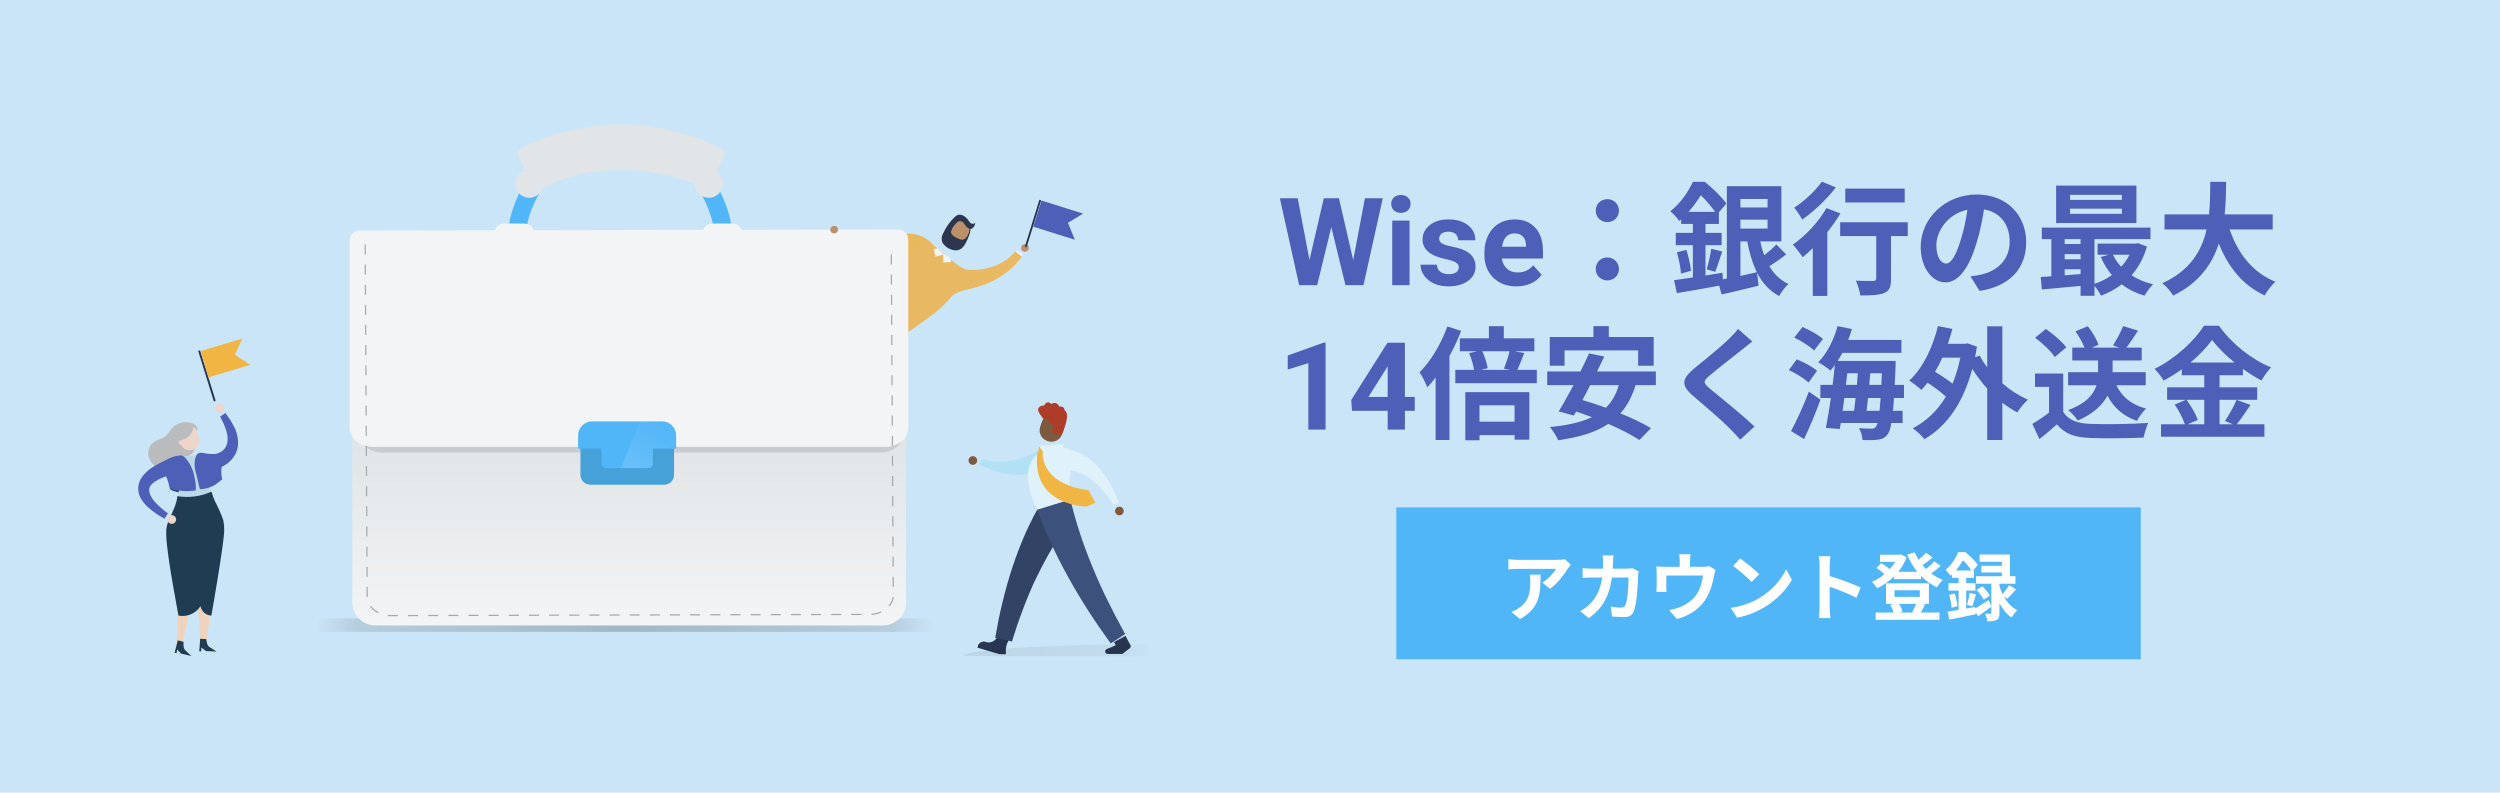 <svg width="675" height="214" viewBox="0 0 675 214" fill="none" xmlns="http://www.w3.org/2000/svg">
<rect width="675" height="214" fill="#CAE5F7"/>
<g clip-path="url(#clip0)">
<path d="M142.12 62.61H137.31C137.31 56.73 141.43 49.79 141.61 49.5L145.73 52C144.73 53.65 142.12 58.84 142.12 62.61Z" fill="#51B6F8"/>
<path d="M197.53 62.61H192.71C192.71 58.84 190.1 53.61 189.1 51.97L193.23 49.5C193.4 49.79 197.53 56.73 197.53 62.61Z" fill="#51B6F8"/>
<path d="M245.81 69.73L245.91 69.87C245.91 69.87 245.91 69.87 245.91 69.81C245.884 69.734 245.839 69.665 245.78 69.61C245.61 69.427 245.402 69.284 245.17 69.19C244.474 68.947 243.735 68.849 243 68.9C242.042 68.931 241.09 69.065 240.16 69.3C238.933 69.662 237.674 69.906 236.4 70.03C235.006 70.172 233.597 70.012 232.27 69.56C230.993 69.102 229.835 68.364 228.88 67.4C227.228 65.662 225.922 63.626 225.03 61.4L227.38 62.61C228.67 64.41 228.86 64.31 230.55 65.38C231.296 65.892 232.152 66.22 233.048 66.338C233.945 66.457 234.857 66.361 235.71 66.06C236.656 65.744 237.573 65.346 238.45 64.87C239.626 64.281 240.859 63.815 242.13 63.48C243.592 63.083 245.117 62.977 246.62 63.17C247.504 63.296 248.364 63.556 249.17 63.94C249.614 64.156 250.035 64.414 250.43 64.71C250.63 64.86 250.84 65.04 251.05 65.23L251.36 65.55L251.54 65.76L251.63 65.87L251.78 66.09L245.81 69.73Z" fill="#E9B85B"/>
<path d="M277.089 67.904C277.639 67.703 277.928 67.112 277.735 66.582C277.542 66.053 276.94 65.787 276.39 65.987C275.84 66.188 275.551 66.78 275.744 67.309C275.937 67.838 276.539 68.105 277.089 67.904Z" fill="#BC9069"/>
<path d="M274.12 68.26L275.62 69.37L276.22 68.61L274.72 67.51L274.12 68.26Z" fill="#E2F1FA"/>
<path d="M256.08 80.8C257.25 79.51 258.32 78.8 261.69 78.05C267.61 76.68 272.3 74.12 275.91 69.32L274.07 67.9C271.34 71.53 265.72 73.26 261.17 72.83C259.93 72.71 257.27 70.66 256.65 70.2L256.08 80.8Z" fill="#E8B862"/>
<path d="M244.53 90.12C244.53 90.12 251.88 85.12 254.11 83.05C256.34 80.98 261.73 74.38 261.73 74.38L249.88 64.38C249.88 64.38 242.72 70.33 241.26 73.26C240.302 75.273 239.581 77.391 239.11 79.57L244.53 90.12Z" fill="#E8B862"/>
<path d="M254.66 68.54L254.68 70.87L256.83 70.73L256.64 69.63L254.66 68.54Z" fill="#F1F3F5"/>
<path d="M254.84 68.66L252.6 69.33L252.11 67.24L253.21 67.09L254.84 68.66Z" fill="#F1F3F5"/>
<path d="M257.56 65.3C258.333 65.573 259.183 65.528 259.923 65.176C260.663 64.823 261.234 64.192 261.51 63.42C261.739 63.071 261.89 62.677 261.952 62.264C262.014 61.851 261.986 61.43 261.869 61.029C261.752 60.629 261.549 60.258 261.274 59.944C261 59.629 260.661 59.378 260.279 59.208C259.898 59.037 259.485 58.952 259.067 58.957C258.65 58.962 258.239 59.058 257.862 59.238C257.486 59.418 257.153 59.678 256.886 60C256.62 60.321 256.427 60.697 256.32 61.1C255.928 61.822 255.839 62.669 256.071 63.456C256.304 64.244 256.839 64.907 257.56 65.3" fill="#BC9069"/>
<path d="M254.44 65.49C254.976 66.371 255.809 67.031 256.79 67.35C257.337 67.562 257.927 67.638 258.51 67.57C260 67.35 260.79 65.65 261.31 64.42L261.6 63.69C261.893 63.105 262.031 62.454 262 61.8V61.8C262.159 61.811 262.317 61.78 262.46 61.71C262.671 61.566 262.851 61.381 262.99 61.166C263.129 60.952 263.224 60.712 263.27 60.46C263.304 60.359 263.327 60.255 263.34 60.15C263.181 60.299 262.978 60.393 262.762 60.416C262.545 60.44 262.327 60.392 262.14 60.28C261.965 60.149 261.813 59.99 261.69 59.81C261.287 59.119 260.703 58.552 260 58.17C259.624 58.001 259.209 57.939 258.8 57.99C258.395 58.102 258.03 58.327 257.75 58.64C256.48 59.822 255.46 61.247 254.75 62.83C254.496 63.219 254.336 63.662 254.282 64.124C254.228 64.585 254.282 65.053 254.44 65.49V65.49ZM257 61.82C257.171 61.528 257.362 61.247 257.57 60.98C258 60.44 258.5 59.66 259.29 59.7C260.08 59.74 260.4 60.56 260.87 61.15C261.052 61.386 261.294 61.569 261.57 61.68C261.63 61.711 261.694 61.731 261.76 61.74C261.75 61.779 261.75 61.821 261.76 61.86C261.731 62.669 261.436 63.446 260.92 64.07C260.788 64.253 260.619 64.406 260.425 64.519C260.23 64.633 260.014 64.705 259.79 64.73C259.523 64.723 259.26 64.658 259.02 64.54C258.372 64.322 257.771 63.983 257.25 63.54C257.1 63.42 256.979 63.268 256.896 63.095C256.813 62.922 256.77 62.732 256.77 62.54C256.821 62.32 256.909 62.111 257.03 61.92L257 61.82Z" fill="#2C374F"/>
<path d="M276.928 66.749C276.862 66.729 276.807 66.683 276.775 66.622C276.743 66.561 276.736 66.49 276.756 66.424L280.631 53.931L281.118 54.082L277.244 66.575C277.224 66.639 277.18 66.693 277.121 66.726C277.062 66.758 276.993 66.767 276.928 66.749V66.749Z" fill="#2B3651"/>
<path d="M278.99 61.21L290.21 64.73L288.35 60.16L292.43 57.67L281.21 54.15L278.99 61.21Z" fill="#4E5FB8"/>
<path d="M145.56 51.41C150.07 48.67 165.96 41 190.18 50.46C190.498 50.588 190.853 50.589 191.172 50.465C191.492 50.34 191.752 50.099 191.9 49.79L195.53 42C195.677 41.681 195.694 41.317 195.578 40.985C195.463 40.653 195.223 40.379 194.91 40.22C168.12 26.88 145.58 37.48 140.57 40.22C140.277 40.376 140.053 40.636 139.942 40.949C139.831 41.261 139.841 41.604 139.97 41.91L143.62 50.75C143.691 50.932 143.801 51.096 143.942 51.231C144.083 51.366 144.252 51.468 144.437 51.531C144.621 51.594 144.818 51.616 145.012 51.595C145.206 51.574 145.393 51.511 145.56 51.41V51.41Z" fill="#E2E5E7"/>
<path d="M141.55 60.36H136.16C134.674 60.36 133.47 61.564 133.47 63.05V63.06C133.47 64.546 134.674 65.75 136.16 65.75H141.55C143.036 65.75 144.24 64.546 144.24 63.06V63.05C144.24 61.564 143.036 60.36 141.55 60.36Z" fill="#F2F4F6"/>
<path d="M197.75 60.36H192.36C190.874 60.36 189.67 61.564 189.67 63.05V63.06C189.67 64.546 190.874 65.75 192.36 65.75H197.75C199.236 65.75 200.44 64.546 200.44 63.06V63.05C200.44 61.564 199.236 60.36 197.75 60.36Z" fill="#F2F4F6"/>
<path d="M142.89 53.4C144.994 53.4 146.7 51.694 146.7 49.59C146.7 47.486 144.994 45.78 142.89 45.78C140.786 45.78 139.08 47.486 139.08 49.59C139.08 51.694 140.786 53.4 142.89 53.4Z" fill="#E2E5E7"/>
<path d="M191.37 53.4C193.474 53.4 195.18 51.694 195.18 49.59C195.18 47.486 193.474 45.78 191.37 45.78C189.266 45.78 187.56 47.486 187.56 49.59C187.56 51.694 189.266 53.4 191.37 53.4Z" fill="#E2E5E7"/>
<path opacity="0.5" d="M85.24 167V170.6H252V167H85.24Z" fill="url(#paint0_linear)"/>
<path d="M244.63 68.96V162.62C244.63 164.278 243.972 165.867 242.799 167.039C241.627 168.212 240.038 168.87 238.38 168.87H101.38C99.722 168.87 98.133 168.212 96.961 167.039C95.788 165.867 95.13 164.278 95.13 162.62V69.69C95.13 68.032 95.788 66.443 96.961 65.271C98.133 64.099 99.722 63.44 101.38 63.44L239.11 63.44C240.574 63.44 241.978 64.022 243.013 65.057C244.048 66.092 244.63 67.496 244.63 68.96V68.96Z" fill="url(#paint1_linear)"/>
<g style="mix-blend-mode:multiply" opacity="0.41">
<path d="M243.88 62.43V117.19C243.88 119.93 241.14 122.19 237.75 122.19H103.24C99.85 122.19 97.11 119.97 97.11 117.19V62.43" fill="#A7A9AB"/>
</g>
<path d="M154.81 120.65H238.93C242.41 120.65 245.23 118.42 245.23 115.65V64.65C245.23 63.934 244.946 63.247 244.439 62.741C243.933 62.234 243.246 61.95 242.53 61.95L97.1 62.23C96.387 62.235 95.706 62.522 95.204 63.028C94.702 63.534 94.42 64.217 94.42 64.93V115.66C94.42 118.42 97.24 120.66 100.72 120.66H154.81" fill="#F2F4F6"/>
<path d="M182 117.92V128.23C181.997 128.929 181.718 129.599 181.224 130.094C180.729 130.588 180.059 130.867 179.36 130.87H159.36C158.661 130.867 157.991 130.588 157.496 130.094C157.002 129.599 156.723 128.929 156.72 128.23V117.47" fill="#47A1D9"/>
<path d="M182.55 117.55C182.547 116.548 182.148 115.588 181.44 114.88C180.732 114.172 179.772 113.773 178.77 113.77H159.87C158.868 113.773 157.908 114.172 157.2 114.88C156.492 115.588 156.093 116.548 156.09 117.55V121.13H162.39V125.13C162.393 125.463 162.526 125.782 162.762 126.018C162.998 126.254 163.317 126.387 163.65 126.39H175C175.333 126.387 175.652 126.254 175.888 126.018C176.124 125.782 176.257 125.463 176.26 125.13V121.13H182.56L182.55 117.55Z" fill="#51B6F8"/>
<path d="M240.65 68.68L241.19 160.68C241.174 161.393 240.998 162.093 240.674 162.729C240.351 163.364 239.888 163.918 239.32 164.35C238.035 165.361 236.445 165.904 234.81 165.89L105.56 166.21C104.728 166.221 103.9 166.092 103.11 165.83C102.353 165.583 101.645 165.203 101.02 164.71C100.441 164.244 99.968 163.662 99.63 163C99.306 162.383 99.138 161.697 99.14 161L98.6 65.58" stroke="#A7A9AB" stroke-width="0.34" stroke-miterlimit="10" stroke-dasharray="2.72 2.72 2.72 2.72 2.72 2.72 2.72 2.72"/>
<path d="M266 173.28C266.317 173.403 266.655 173.462 266.995 173.453C267.335 173.444 267.67 173.368 267.98 173.228C268.29 173.089 268.569 172.889 268.8 172.64C269.032 172.391 269.212 172.099 269.33 171.78C269.33 171.78 271.62 172.55 272.39 172.78C271.751 173.818 271.467 175.036 271.58 176.25L270.93 176.54C270.93 176.67 269.93 176.2 269.78 176.15L264.11 174.26C264.244 173.889 264.513 173.582 264.864 173.401C265.214 173.219 265.619 173.176 266 173.28V173.28Z" fill="#283653"/>
<path d="M271.5 176.67L269.79 176.61L263.92 174.89L264.19 173.99L271.64 176.18L271.5 176.67Z" fill="#283653"/>
<path d="M289.37 140.54C289.26 140.64 288.99 140.96 288.78 141.21C288.57 141.46 288.34 141.76 288.12 142.04C287.68 142.62 287.23 143.2 286.81 143.81C285.95 145.02 285.13 146.3 284.33 147.6C282.75 150.19 281.33 152.92 279.95 155.71C278.57 158.5 277.4 161.37 276.28 164.29C275.7 165.75 275.22 167.29 274.68 168.71L273.23 173.2L268.71 172.2L269.6 167.39C269.96 165.8 270.26 164.19 270.67 162.61C271.44 159.42 272.33 156.26 273.37 153.11C274.41 149.96 275.59 146.86 276.96 143.79C277.65 142.26 278.37 140.73 279.18 139.22C279.57 138.46 280 137.71 280.44 136.95C280.67 136.57 280.88 136.19 281.14 135.81C281.4 135.43 281.59 135.08 281.97 134.55L289.37 140.54Z" fill="#324366"/>
<path d="M288.79 133.78C288.79 134.05 288.93 134.48 289.01 134.86L289.28 136.04C289.48 136.83 289.68 137.64 289.91 138.44C290.34 140.04 290.83 141.65 291.35 143.24C292.35 146.45 293.57 149.62 294.84 152.77C296.11 155.92 297.52 159.04 299.03 162.1C300.54 165.16 302.13 168.2 303.79 171.2L299.89 173.72C297.83 170.86 295.81 167.97 293.89 164.98C291.97 161.99 290.17 158.98 288.43 155.85C286.69 152.72 285.09 149.55 283.59 146.29C282.83 144.65 282.11 143.01 281.43 141.29C281.08 140.45 280.76 139.6 280.43 138.73L279.95 137.42C279.79 136.96 279.66 136.56 279.49 135.99L288.79 133.78Z" fill="#3C517B"/>
<path d="M282.749 119.056L282.9 119.109C284.491 119.662 286.23 118.821 286.783 117.231L287.286 115.786C287.84 114.195 286.999 112.456 285.408 111.903L285.257 111.85C283.666 111.296 281.928 112.137 281.374 113.728L280.871 115.173C280.317 116.764 281.158 118.502 282.749 119.056Z" fill="#7D593E"/>
<path d="M281.45 120.85C281.407 120.894 281.36 120.934 281.31 120.97L281.12 121.1C280.98 121.2 280.85 121.29 280.7 121.38C280.55 121.47 280.11 121.75 279.81 121.92C279.19 122.27 278.55 122.58 277.9 122.92C276.582 123.507 275.209 123.959 273.8 124.27C272.376 124.584 270.918 124.718 269.46 124.67L268.35 124.61L267.25 124.44C267.06 124.44 266.87 124.39 266.69 124.35L266.15 124.21L265.05 123.91L264.4 125.28L265.49 125.89L266.04 126.2L266.61 126.45L267.79 126.95L269 127.34C270.658 127.829 272.372 128.104 274.1 128.16C275.844 128.221 277.589 128.107 279.31 127.82C280.17 127.67 281.03 127.49 281.89 127.26C282.32 127.14 282.75 127.02 283.18 126.87C283.39 126.81 283.61 126.72 283.83 126.65L284.17 126.52L284.56 126.36L281.45 120.85Z" fill="#B2E0F5"/>
<path d="M286.06 127.36C285.94 127.36 286.06 127.36 286.06 127.36C286.06 127.36 286.17 127.36 286.22 127.29C286.351 127.241 286.484 127.201 286.62 127.17C286.764 127.125 286.911 127.092 287.06 127.07C287.218 127.032 287.378 127.009 287.54 127C288.207 126.942 288.879 126.965 289.54 127.07C291.037 127.355 292.458 127.952 293.71 128.82C294.414 129.268 295.083 129.769 295.71 130.32C295.876 130.453 296.033 130.596 296.18 130.75L296.63 131.2C296.93 131.51 297.24 131.81 297.53 132.12C298.08 132.79 298.65 133.45 299.19 134.12L300.71 136.31L302.07 135.64L301 133.05C300.61 132.2 300.16 131.37 299.73 130.52C299.49 130.1 299.23 129.7 298.97 129.29L298.59 128.68C298.465 128.47 298.324 128.269 298.17 128.08C297.587 127.277 296.949 126.515 296.26 125.8C294.812 124.25 293.059 123.017 291.11 122.18C290.057 121.739 288.951 121.437 287.82 121.28C287.529 121.23 287.235 121.2 286.94 121.19C286.637 121.175 286.333 121.175 286.03 121.19C285.72 121.19 285.42 121.19 285.09 121.19C284.922 121.205 284.755 121.228 284.59 121.26C284.37 121.292 284.153 121.339 283.94 121.4L286.06 127.36Z" fill="#DFF2FC"/>
<path d="M281.94 109.46C281.94 109.46 281.94 109.46 281.99 109.4C282.067 109.144 282.237 108.926 282.466 108.789C282.696 108.652 282.968 108.606 283.23 108.66C283.384 108.709 283.523 108.799 283.63 108.92C283.669 108.979 283.729 109.021 283.799 109.036C283.868 109.051 283.94 109.038 284 109C284.305 108.833 284.657 108.773 285 108.83C285.24 108.893 285.46 109.019 285.636 109.194C285.811 109.37 285.937 109.59 286 109.83C286 109.78 286.06 109.76 286.11 109.76C286.388 109.726 286.671 109.763 286.93 109.87C287.075 109.958 287.194 110.081 287.278 110.228C287.362 110.375 287.408 110.541 287.41 110.71C287.4 110.736 287.4 110.764 287.41 110.79C287.41 110.79 287.47 110.79 287.5 110.79C288.97 111.92 287.35 115.53 286.97 116.66C286.59 117.79 284.07 117.66 283.22 114.66C283.15 114.4 282.73 114.66 283.52 113.66C283.42 113.21 282.47 113.05 281.71 113.09C281.71 113.09 280.07 111.15 280.29 110.44C280.398 110.124 280.616 109.858 280.904 109.691C281.193 109.523 281.533 109.466 281.86 109.53C281.86 109.53 281.86 109.53 281.92 109.53L281.94 109.46Z" fill="#AD3C28"/>
<path d="M283.55 116.22C284.069 116.22 284.49 115.799 284.49 115.28C284.49 114.761 284.069 114.34 283.55 114.34C283.031 114.34 282.61 114.761 282.61 115.28C282.61 115.799 283.031 116.22 283.55 116.22Z" fill="#7D593E"/>
<path d="M262.67 125.5C263.316 125.5 263.84 124.976 263.84 124.33C263.84 123.684 263.316 123.16 262.67 123.16C262.024 123.16 261.5 123.684 261.5 124.33C261.5 124.976 262.024 125.5 262.67 125.5Z" fill="#7D593E"/>
<path d="M298.48 175.53C298.72 175.17 299.24 175.12 299.81 174.85L301.28 174.2L300.78 173.36L303.89 171.68L305 173.77L305.22 174.16C305.299 174.301 305.324 174.466 305.291 174.624C305.258 174.782 305.169 174.922 305.04 175.02L303.04 176.57H301.89H300.72H299.15C299.023 176.581 298.896 176.557 298.782 176.501C298.668 176.445 298.571 176.359 298.502 176.252C298.433 176.145 298.395 176.021 298.391 175.894C298.387 175.767 298.418 175.641 298.48 175.53V175.53Z" fill="#283653"/>
<path d="M281.784 115.25C281.86 115.218 281.91 115.163 281.895 115.127C281.88 115.092 281.806 115.088 281.73 115.12C281.653 115.152 281.603 115.207 281.618 115.243C281.633 115.278 281.707 115.281 281.784 115.25Z" fill="#7D593E"/>
<path d="M281.45 115.12C281.526 115.089 281.576 115.034 281.561 114.998C281.546 114.962 281.472 114.959 281.396 114.991C281.319 115.023 281.269 115.078 281.284 115.114C281.299 115.149 281.373 115.152 281.45 115.12Z" fill="#7D593E"/>
<path d="M281.39 115.41C281.466 115.379 281.516 115.324 281.501 115.288C281.486 115.252 281.412 115.249 281.336 115.281C281.259 115.313 281.21 115.368 281.224 115.404C281.239 115.439 281.313 115.442 281.39 115.41Z" fill="#7D593E"/>
<path d="M280.385 116.701C280.461 116.67 280.511 116.615 280.497 116.58C280.482 116.544 280.408 116.541 280.332 116.572C280.256 116.604 280.206 116.658 280.221 116.694C280.235 116.729 280.309 116.733 280.385 116.701Z" fill="#7D593E"/>
<path d="M279.94 137.65L289.15 134.82C289.15 134.82 287.75 128.98 290.15 124.73C290.15 124.73 291.76 121.59 286.81 120.73C285.07 120.41 272.38 120.92 279.94 137.65Z" fill="#DFF2FC"/>
<path d="M281.66 121.92L280.84 122.58L280.39 122.46L280.52 120.36L281.66 121.92Z" fill="#F1B544"/>
<path d="M287.05 119.89V120.66L281.76 122.16L280.52 120.36L287.05 119.89Z" fill="#DFF2FC"/>
<path d="M281.56 121.91C281.56 121.91 280.29 130.51 293.93 132.37L295.75 135.76L293.38 136.76C293.38 136.76 278.32 136.76 280.1 122.11" fill="#F1B544"/>
<path d="M302.24 139.14C302.886 139.14 303.41 138.616 303.41 137.97C303.41 137.324 302.886 136.8 302.24 136.8C301.594 136.8 301.07 137.324 301.07 137.97C301.07 138.616 301.594 139.14 302.24 139.14Z" fill="#7D593E"/>
<path opacity="0.7" d="M311.29 173.83C294.94 173.83 260.14 174.98 260.14 177.09H265.74L269.08 177.2H310.93" fill="url(#paint2_linear)"/>
<path opacity="0.7" d="M11.84 173.83C28.19 173.83 63 175 63 177.09H57.38L54.05 177.2H12.2" fill="url(#paint3_linear)"/>
<path d="M52.82 114.88C52.444 114.519 51.978 114.267 51.47 114.15C50.535 113.903 49.549 113.928 48.628 114.222C47.707 114.516 46.889 115.067 46.27 115.81C45.855 116.446 45.394 117.051 44.89 117.62C43.89 118.51 42.45 118.68 41.4 119.49C40.892 119.908 40.503 120.453 40.271 121.069C40.039 121.685 39.974 122.351 40.08 123C40.2 123.645 40.463 124.255 40.849 124.786C41.234 125.317 41.734 125.756 42.31 126.07C43.484 126.686 44.845 126.846 46.13 126.52C47.574 126.005 48.975 125.376 50.32 124.64C51.063 124.322 51.842 124.097 52.64 123.97C53.04 123.9 53.51 123.8 53.64 123.43C53.77 123.06 50.55 123.17 50.81 123.1C52.51 122.6 52.81 120.55 52.61 119.44C52.465 118.594 52.544 117.725 52.84 116.92C53.19 116.13 53.54 115.64 52.82 114.88Z" fill="#B9BBBD"/>
<path d="M57.37 143C57.37 145.68 57.37 148.3 57.28 150.95C57.19 153.6 57.14 156.24 57.03 158.88C56.92 161.52 56.75 164.17 56.53 166.81C56.341 169.48 55.963 172.133 55.4 174.75L54.07 174.54C54.127 171.964 54 169.388 53.69 166.83C53.42 164.25 53.08 161.67 52.69 159.1C52.3 156.53 51.9 153.95 51.47 151.38C51.04 148.81 50.57 146.23 50.08 143.7L57.37 143Z" fill="#EFD3BD"/>
<path d="M53.8 143.37C53.54 146.03 53.26 148.64 52.96 151.27C52.66 153.9 52.32 156.52 51.96 159.14C51.6 161.76 51.18 164.38 50.71 166.99C50.276 169.632 49.651 172.239 48.84 174.79L47.54 174.46C47.838 171.901 47.955 169.325 47.89 166.75C47.89 164.15 47.803 161.55 47.63 158.95C47.5 156.35 47.33 153.75 47.14 151.15C46.95 148.55 46.73 145.94 46.48 143.38L53.8 143.37Z" fill="#EFD3BD"/>
<path d="M48.21 132.93L49.61 133.2C49.789 133.23 49.971 133.23 50.15 133.2C50.24 133.192 50.327 133.161 50.402 133.11C50.477 133.059 50.538 132.991 50.58 132.91C50.63 132.785 50.63 132.645 50.58 132.52C50.474 132.321 50.321 132.151 50.135 132.024C49.948 131.897 49.734 131.817 49.51 131.79C48.906 131.637 48.291 131.534 47.67 131.48C47.29 131.48 46.33 131.26 46.02 131.54C45.2 132.32 47.84 132.87 48.21 132.93Z" fill="#294C76"/>
<path d="M50.68 149.68C50.68 149.6 50.62 149.6 50.6 149.68Z" fill="#8999A4"/>
<path d="M51.83 121.48H51.65C51.337 121.552 51.012 121.562 50.695 121.509C50.378 121.456 50.075 121.34 49.803 121.169C49.53 120.998 49.294 120.775 49.109 120.513C48.923 120.25 48.791 119.954 48.72 119.64L48.25 117.75C48.178 117.437 48.168 117.112 48.221 116.795C48.274 116.478 48.39 116.175 48.561 115.902C48.732 115.63 48.955 115.394 49.217 115.209C49.48 115.023 49.776 114.891 50.09 114.82H50.27C50.583 114.748 50.908 114.738 51.225 114.791C51.542 114.844 51.845 114.96 52.117 115.131C52.39 115.302 52.626 115.525 52.811 115.787C52.997 116.05 53.129 116.346 53.2 116.66L53.67 118.55C53.742 118.863 53.752 119.188 53.699 119.505C53.645 119.822 53.53 120.125 53.359 120.398C53.188 120.67 52.965 120.906 52.703 121.091C52.44 121.277 52.144 121.409 51.83 121.48V121.48Z" fill="#EDD6C9"/>
<path d="M57.3 135.26L47.9 136.73L49.15 123.17L55.22 122.85L57.3 135.26Z" fill="#BCD7EA"/>
<path d="M45.35 141C45.449 140.883 45.53 140.751 45.59 140.61C46.46 138.3 47.69 136.29 47.89 133.96C51.016 134.475 54.225 134.051 57.11 132.74C57.346 133.686 57.681 134.604 58.11 135.48C58.962 137.089 59.691 138.761 60.29 140.48C60.464 141.342 60.548 142.22 60.54 143.1C60.54 146.67 57.07 166.21 57.07 166.21C56.363 166.183 55.686 165.915 55.152 165.452C54.617 164.988 54.257 164.356 54.13 163.66L54.06 163.76C53.435 164.702 52.544 165.437 51.501 165.873C50.458 166.309 49.309 166.426 48.2 166.21C48.2 166.21 45 149.89 44.88 144.4C44.855 143.95 44.855 143.5 44.88 143.05C44.965 142.352 45.122 141.665 45.35 141V141Z" fill="#1F3C53"/>
<path d="M46.37 141.44C47.022 141.44 47.55 140.912 47.55 140.26C47.55 139.608 47.022 139.08 46.37 139.08C45.718 139.08 45.19 139.608 45.19 140.26C45.19 140.912 45.718 141.44 46.37 141.44Z" fill="#EDD6C9"/>
<path d="M59.33 111.37C59.982 111.37 60.51 110.842 60.51 110.19C60.51 109.538 59.982 109.01 59.33 109.01C58.678 109.01 58.15 109.538 58.15 110.19C58.15 110.842 58.678 111.37 59.33 111.37Z" fill="#EDD6C9"/>
<path d="M52.87 132.4C50.506 132.811 48.076 132.611 45.81 131.82C45.54 130.124 44.928 128.501 44.01 127.05L43.01 125.67C44.423 124.184 46.313 123.239 48.35 123C48.598 122.955 48.852 122.955 49.1 123C49.416 123.091 49.702 123.264 49.93 123.5C51.247 124.955 52.13 126.749 52.48 128.68C52.743 129.74 52.877 130.828 52.88 131.92C52.88 132.12 52.88 132.26 52.87 132.4Z" fill="#4E5FB8"/>
<path d="M59.84 126.11C59.673 127.213 59.727 128.338 60 129.42C59.31 129.92 58.71 130.51 58 130.96C56.779 131.655 55.405 132.036 54 132.07C53.93 132.07 53.43 129.84 53.39 129.63C53.25 128.97 53.1 128.38 52.91 127.72C52.672 126.935 52.547 126.12 52.54 125.3C52.53 124.618 52.645 123.94 52.88 123.3C52.975 122.982 53.159 122.698 53.41 122.48C53.813 122.261 54.279 122.187 54.73 122.27C55.952 122.555 57.209 122.653 58.46 122.56" fill="#4E5FB8"/>
<path d="M54.05 172.46L55.69 172.56C55.69 172.56 55.76 174.22 56.59 174.73C57.42 175.24 58.46 175.91 58.46 175.91L55.79 175.81C55.694 175.801 55.602 175.771 55.52 175.72L54.35 174.84V175.84H53.8L54.05 172.46Z" fill="#1F3C53"/>
<path d="M48 172.89L49.58 173.3C49.58 173.3 49.33 174.95 50.05 175.61C50.77 176.27 51.66 177.12 51.66 177.12L49.06 176.51C48.967 176.49 48.883 176.441 48.82 176.37L47.82 175.37L47.67 176.37L47.15 176.25L48 172.89Z" fill="#1F3C53"/>
<path d="M53.488 94.754L54.013 94.591L58.181 108.03C58.202 108.098 58.195 108.172 58.162 108.236C58.129 108.299 58.071 108.347 58.003 108.368V108.368C57.935 108.389 57.861 108.382 57.797 108.349C57.734 108.315 57.686 108.258 57.665 108.19L53.498 94.751L53.488 94.754Z" fill="#2B3651"/>
<path d="M56.06 123C56.631 122.977 57.197 122.893 57.75 122.75C58.306 122.608 58.846 122.406 59.36 122.15C59.824 121.928 60.236 121.611 60.57 121.22C60.904 120.829 61.153 120.373 61.3 119.88C61.557 118.684 61.488 117.44 61.1 116.28C60.85 115.64 60.67 114.99 60.38 114.36L59.44 112.46L60.87 111.52L62.17 113.4C62.59 114.04 62.92 114.76 63.3 115.4C64.056 116.952 64.38 118.679 64.24 120.4C64.173 120.869 64.062 121.331 63.91 121.78C63.743 122.236 63.532 122.675 63.28 123.09C63.019 123.491 62.724 123.869 62.4 124.22C62.07 124.55 61.72 124.85 61.4 125.15C60.654 125.677 59.849 126.113 59 126.45C58.18 126.807 57.321 127.066 56.44 127.22L56.06 123Z" fill="#4E5FB8"/>
<path d="M46.9 128.05C45.444 128.341 44.035 128.829 42.71 129.5C41.44 130.17 40.44 131.06 40.29 131.97C40.14 132.88 40.73 134.28 41.74 135.42C42.821 136.611 44.028 137.68 45.34 138.61L44.42 140.06C42.869 139.216 41.411 138.21 40.07 137.06C39.345 136.423 38.715 135.686 38.2 134.87C37.566 133.911 37.259 132.773 37.324 131.625C37.389 130.478 37.822 129.382 38.56 128.5C39.196 127.706 39.943 127.009 40.78 126.43C42.34 125.359 44.044 124.514 45.84 123.92L46.9 128.05Z" fill="#4E5FB8"/>
<path d="M52.28 115C52.28 115 52.07 117.54 50.1 118.35C48.904 118.834 47.78 119.48 46.76 120.27L49.05 114.35L52.28 115Z" fill="#B9BBBD"/>
<path d="M48.72 120.02C49.013 120.02 49.25 119.783 49.25 119.49C49.25 119.197 49.013 118.96 48.72 118.96C48.427 118.96 48.19 119.197 48.19 119.49C48.19 119.783 48.427 120.02 48.72 120.02Z" fill="#EDD6C9"/>
<path d="M56.28 101.88L67.54 98.52L63.44 95.77L65.42 91.42L54.15 94.79L56.28 101.88Z" fill="#F1B544"/>
<path d="M225.575 62.964C226.125 62.764 226.414 62.172 226.221 61.643C226.028 61.114 225.426 60.847 224.876 61.048C224.326 61.248 224.037 61.84 224.23 62.369C224.423 62.899 225.025 63.165 225.575 62.964Z" fill="#BC9069"/>
<g opacity="0.35">
<path opacity="0.35" d="M176.29 125.13V121.13H182.58V117.54C182.575 116.542 182.176 115.586 181.47 114.88C180.764 114.174 179.808 113.775 178.81 113.77H172.89L167.61 126.39H175C175.168 126.394 175.335 126.364 175.491 126.303C175.648 126.241 175.79 126.149 175.91 126.032C176.031 125.914 176.126 125.774 176.191 125.619C176.256 125.464 176.29 125.298 176.29 125.13Z" fill="url(#paint4_linear)"/>
</g>
</g>
<path d="M365.367 70.232L368.525 53.539H373.343L368.139 77H363.272L359.454 61.306L355.635 77H350.769L345.564 53.539H350.382L353.556 70.2L357.423 53.539H361.516L365.367 70.232ZM380.578 77H375.905V59.565H380.578V77ZM375.631 55.054C375.631 54.355 375.862 53.781 376.324 53.33C376.797 52.878 377.436 52.653 378.242 52.653C379.037 52.653 379.67 52.878 380.143 53.33C380.616 53.781 380.852 54.355 380.852 55.054C380.852 55.763 380.61 56.343 380.127 56.794C379.654 57.245 379.026 57.471 378.242 57.471C377.458 57.471 376.824 57.245 376.34 56.794C375.868 56.343 375.631 55.763 375.631 55.054ZM393.872 72.182C393.872 71.613 393.587 71.167 393.018 70.845C392.459 70.512 391.557 70.216 390.311 69.959C386.164 69.088 384.091 67.327 384.091 64.673C384.091 63.127 384.73 61.837 386.008 60.806C387.297 59.764 388.979 59.243 391.052 59.243C393.265 59.243 395.032 59.764 396.353 60.806C397.685 61.848 398.351 63.202 398.351 64.867H393.694C393.694 64.201 393.479 63.653 393.05 63.223C392.62 62.783 391.949 62.562 391.036 62.562C390.251 62.562 389.645 62.74 389.215 63.094C388.785 63.449 388.57 63.9 388.57 64.448C388.57 64.963 388.812 65.382 389.295 65.705C389.79 66.016 390.617 66.29 391.777 66.526C392.937 66.752 393.915 67.01 394.709 67.3C397.169 68.202 398.399 69.765 398.399 71.989C398.399 73.579 397.717 74.868 396.353 75.856C394.989 76.834 393.227 77.322 391.068 77.322C389.607 77.322 388.307 77.064 387.168 76.549C386.041 76.022 385.154 75.308 384.51 74.406C383.865 73.493 383.543 72.51 383.543 71.457H387.958C388.001 72.284 388.307 72.918 388.876 73.358C389.446 73.799 390.208 74.019 391.165 74.019C392.056 74.019 392.728 73.853 393.179 73.519C393.641 73.176 393.872 72.73 393.872 72.182ZM409.437 77.322C406.88 77.322 404.796 76.538 403.185 74.97C401.584 73.401 400.784 71.312 400.784 68.702V68.251C400.784 66.499 401.123 64.936 401.799 63.562C402.476 62.176 403.432 61.112 404.667 60.371C405.914 59.619 407.332 59.243 408.921 59.243C411.306 59.243 413.181 59.995 414.545 61.499C415.92 63.003 416.607 65.135 416.607 67.896V69.797H405.505C405.656 70.936 406.107 71.849 406.859 72.537C407.622 73.224 408.583 73.568 409.743 73.568C411.537 73.568 412.939 72.918 413.949 71.618L416.237 74.18C415.539 75.168 414.593 75.942 413.401 76.501C412.208 77.048 410.887 77.322 409.437 77.322ZM408.905 63.014C407.981 63.014 407.229 63.325 406.649 63.948C406.08 64.571 405.715 65.463 405.554 66.623H412.031V66.252C412.01 65.221 411.73 64.426 411.193 63.868C410.656 63.298 409.894 63.014 408.905 63.014ZM433.978 59.972C435.727 59.972 437.113 58.652 437.113 56.903C437.113 55.088 435.727 53.768 433.978 53.768C432.229 53.768 430.843 55.088 430.843 56.903C430.843 58.652 432.229 59.972 433.978 59.972ZM433.978 75.713C435.727 75.713 437.113 74.393 437.113 72.644C437.113 70.829 435.727 69.509 433.978 69.509C432.229 69.509 430.843 70.829 430.843 72.644C430.843 74.393 432.229 75.713 433.978 75.713ZM469.915 65.186H471.763C472.357 68.321 473.182 71.126 474.37 73.502C472.885 73.832 471.367 74.162 469.915 74.492V65.186ZM477.241 53.735V56.012H469.915V53.735H477.241ZM469.915 61.721V59.312H477.241V61.721H469.915ZM455.89 57.2C457.276 55.682 458.332 54.131 459.223 52.712C460.609 54.032 462.094 55.814 463.084 57.2H455.89ZM479.617 66.011C478.792 66.902 477.505 68.024 476.35 68.915C475.888 67.76 475.558 66.506 475.261 65.186H480.97V50.27H466.252V75.218L465.163 75.416L465.064 73.634C463.546 73.898 461.995 74.129 460.477 74.393V66.209H464.833V62.876H460.477V60.467H464.107V57.332L466.12 54.956C464.899 53.174 462.292 50.732 460.279 49.082H457.078C455.923 51.623 453.91 54.725 450.973 57.068C451.765 57.596 452.854 58.883 453.382 59.675L453.91 59.213V60.467H457.078V62.876H452.458V66.209H457.078V74.921C455.164 75.218 453.415 75.449 451.996 75.647L452.755 79.145C455.956 78.617 460.147 77.891 464.173 77.132L464.833 79.508C467.737 78.848 471.4 77.99 474.832 77.132L474.403 73.634C475.822 76.373 477.703 78.518 480.376 79.937C480.904 78.914 482.026 77.429 482.884 76.67C480.673 75.647 478.99 73.997 477.736 71.885C479.155 70.994 480.871 69.806 482.257 68.684L479.617 66.011ZM452.755 68.123C453.283 69.938 453.778 72.281 453.877 73.865L456.583 73.106C456.418 71.588 455.89 69.245 455.329 67.463L452.755 68.123ZM463.117 73.403C463.678 71.984 464.338 69.839 464.998 67.892L462.028 67.166C461.83 68.783 461.269 71.192 460.807 72.71L463.117 73.403ZM514.267 50.93H498.229V54.659H514.267V50.93ZM491.893 49.049C490.309 51.359 487.174 54.329 484.435 56.078C485.128 56.837 486.118 58.421 486.613 59.279C489.748 57.101 493.312 53.702 495.688 50.6L491.893 49.049ZM493.147 56.177C491.035 59.906 487.438 63.734 484.072 66.044C484.864 66.869 486.184 68.651 486.745 69.443C487.636 68.717 488.527 67.892 489.451 67.001V79.904H493.378V62.678C494.698 61.028 495.919 59.312 496.909 57.629L493.147 56.177ZM515.092 60.005H496.843V63.734H506.578V75.218C506.578 75.713 506.347 75.845 505.753 75.845C505.159 75.878 502.981 75.878 501.1 75.779C501.628 76.934 502.123 78.617 502.288 79.772C505.225 79.772 507.337 79.706 508.723 79.112C510.175 78.518 510.571 77.429 510.571 75.317V63.734H515.092V60.005ZM547.069 65.384C547.069 58.19 541.921 52.514 533.737 52.514C525.19 52.514 518.59 59.015 518.59 66.638C518.59 72.215 521.626 76.241 525.289 76.241C528.886 76.241 531.724 72.149 533.704 65.483C534.661 62.381 535.222 59.345 535.684 56.54C540.139 57.299 542.614 60.698 542.614 65.252C542.614 70.07 539.314 73.106 535.09 74.096C534.199 74.294 533.275 74.492 532.021 74.624L534.496 78.551C542.812 77.264 547.069 72.347 547.069 65.384ZM522.814 66.209C522.814 62.579 525.751 57.761 531.196 56.639C530.833 59.378 530.206 62.183 529.447 64.625C528.094 69.08 526.807 71.159 525.421 71.159C524.134 71.159 522.814 69.542 522.814 66.209ZM572.908 53.966H558.916V52.613H572.908V53.966ZM572.908 57.728H558.916V56.342H572.908V57.728ZM576.835 50.105H555.154V60.236H576.835V50.105ZM574.954 68.783C574.36 69.971 573.601 71.06 572.71 72.017C571.819 71.06 571.06 69.971 570.499 68.783H574.954ZM557.464 72.71H561.754V73.997C560.302 74.129 558.85 74.228 557.464 74.327V72.71ZM557.464 68.618H561.754V70.004H557.464V68.618ZM561.754 64.559V65.879H557.464V64.559H561.754ZM577.264 65.648L576.604 65.78H566.341V68.783H569.377L567.199 69.377C567.991 71.192 569.014 72.842 570.202 74.261C568.816 75.284 567.199 76.076 565.516 76.637V64.559H580.63V61.457H551.293V64.559H553.867V74.591C552.844 74.69 551.854 74.723 550.996 74.789L551.293 78.155C554.197 77.891 557.959 77.561 561.754 77.198V79.871H565.516V77.198C566.176 77.99 566.902 79.079 567.265 79.838C569.311 79.079 571.192 78.056 572.875 76.769C574.624 78.122 576.67 79.145 579.013 79.838C579.541 78.914 580.564 77.495 581.323 76.769C579.145 76.241 577.165 75.416 575.515 74.327C577.363 72.248 578.782 69.674 579.673 66.572L577.264 65.648ZM613.63 61.952V57.893H600.661C600.991 54.824 601.024 51.788 601.057 49.082H596.767C596.734 51.788 596.767 54.791 596.437 57.893H584.425V61.952H595.777C594.49 67.628 591.355 73.106 583.798 76.472C584.953 77.297 586.108 78.716 586.735 79.805C593.731 76.439 597.295 71.291 599.077 65.78C601.651 72.149 605.479 76.967 611.452 79.772C612.079 78.65 613.366 76.901 614.356 76.076C608.185 73.568 604.192 68.387 602.014 61.952H613.63ZM357.907 116H353.25V98.05L347.691 99.774V95.987L357.407 92.507H357.907V116ZM379.321 107.17H381.98V110.924H379.321V116H374.665V110.924H365.045L364.835 107.992L374.616 92.539H379.321V107.17ZM369.476 107.17H374.665V98.888L374.358 99.419L369.476 107.17ZM390.785 88.148C389.102 92.867 386.264 97.553 383.294 100.523C383.954 101.447 385.01 103.625 385.373 104.582C386.132 103.79 386.891 102.899 387.617 101.942V118.805H391.346V96.134C392.567 93.923 393.656 91.613 394.514 89.336L390.785 88.148ZM408.935 109.433V113.855H399.464V109.433H408.935ZM395.636 118.871H399.464V117.485H408.935V118.706H412.928V105.869H395.636V118.871ZM407.582 94.847C407.252 96.299 406.592 98.213 406.064 99.533L407.813 99.863H399.926L401.675 99.401C401.477 98.18 400.916 96.332 400.223 94.847H407.582ZM409.694 99.863C410.255 98.675 410.882 97.025 411.542 95.309L408.935 94.847H414.281V91.349H406.031V88.082H402.005V91.349H394.151V94.847H398.804L396.659 95.342C397.286 96.761 397.781 98.543 397.979 99.863H392.93V103.46H414.941V99.863H409.694ZM422.432 94.616H442.298V98.741H446.489V90.986H434.378V88.049H430.22V90.986H418.439V98.741H422.432V94.616ZM437.051 103.988C436.358 106.529 435.203 108.509 433.586 110.093C431.408 109.301 429.263 108.575 427.25 108.014C427.943 106.727 428.669 105.374 429.362 103.988H437.051ZM447.083 103.988V100.292H431.21C431.903 98.906 432.563 97.553 433.157 96.266L429.032 95.408C428.372 96.926 427.58 98.609 426.722 100.292H417.746V103.988H424.841C423.422 106.661 422.036 109.169 420.848 111.083L424.94 112.205L425.567 111.116C426.953 111.578 428.372 112.106 429.824 112.634C426.854 114.053 423.092 114.845 418.472 115.307C419.231 116.165 420.353 117.947 420.716 118.871C426.26 118.079 430.748 116.792 434.246 114.449C437.579 115.901 440.615 117.452 442.628 118.805L445.763 115.604C443.684 114.317 440.714 112.931 437.513 111.611C439.295 109.598 440.648 107.123 441.605 103.988H447.083ZM473.12 92.207L469.259 88.808C468.731 89.6 467.675 90.656 466.718 91.613C464.507 93.758 459.986 97.421 457.379 99.533C454.079 102.305 453.815 104.054 457.115 106.859C460.118 109.433 464.969 113.558 466.982 115.637C467.972 116.627 468.929 117.683 469.853 118.706L473.714 115.175C470.348 111.908 464.078 106.958 461.603 104.879C459.821 103.328 459.788 102.965 461.537 101.447C463.748 99.566 468.104 96.2 470.249 94.484C471.008 93.857 472.097 92.999 473.12 92.207ZM492.194 91.514C490.973 90.425 488.531 89.072 486.683 88.28L484.439 91.151C486.386 92.042 488.729 93.56 489.818 94.649L492.194 91.514ZM490.61 100.127C489.422 99.038 487.013 97.784 485.132 97.025L482.987 99.929C484.835 100.787 487.211 102.206 488.3 103.295L490.61 100.127ZM487.112 118.541C488.63 115.307 490.247 111.446 491.534 107.915L488.399 105.737C486.947 109.598 484.967 113.822 483.581 116.396L487.112 118.541ZM503.975 110.918C504.107 109.862 504.239 108.674 504.371 107.453H507.77C507.671 108.806 507.572 109.961 507.473 110.918H503.975ZM501.005 107.453C500.873 108.674 500.741 109.862 500.609 110.918H497.507C497.639 109.796 497.804 108.641 497.969 107.453H501.005ZM498.761 100.787H501.599C501.533 101.81 501.434 102.866 501.368 103.922H498.398L498.761 100.787ZM504.701 103.922C504.8 102.866 504.899 101.81 504.965 100.787H508.1C508.067 101.909 508.001 102.965 507.968 103.922H504.701ZM514.073 107.453V103.922H511.565C511.664 102.437 511.73 100.82 511.796 99.038C511.829 98.576 511.829 97.454 511.829 97.454H496.154C496.616 96.761 497.045 96.035 497.441 95.276H513.38V91.778H499.025C499.388 90.821 499.718 89.831 500.015 88.841L496.154 88.049C495.131 91.778 493.25 95.507 490.907 97.817C491.831 98.279 493.514 99.401 494.207 100.061C494.603 99.599 494.999 99.137 495.395 98.609C495.23 100.292 495.032 102.107 494.801 103.922H491.501V107.453H494.339C493.91 110.489 493.415 113.327 492.986 115.538L496.748 115.835L497.012 114.218H506.945C506.813 114.68 506.648 115.01 506.516 115.208C506.186 115.637 505.856 115.736 505.295 115.736C504.635 115.736 503.348 115.703 501.929 115.604C502.457 116.462 502.853 117.848 502.886 118.805C504.503 118.871 506.087 118.871 507.044 118.706C508.166 118.574 508.958 118.244 509.684 117.221C510.08 116.693 510.41 115.769 510.674 114.218H513.71V110.918H511.103C511.202 109.895 511.301 108.773 511.367 107.453H514.073ZM529.286 96.563C528.758 99.137 528.065 101.48 527.174 103.592C525.854 102.536 524.105 101.348 522.455 100.391C523.181 99.17 523.841 97.916 524.435 96.563H529.286ZM540.638 88.115H536.546V99.17C535.754 98.147 535.061 97.058 534.5 96.002L533.279 96.464C533.444 95.54 533.609 94.583 533.774 93.593L531.2 92.702L530.507 92.834H525.92C526.382 91.514 526.778 90.194 527.141 88.808L523.247 88.049C521.795 93.956 519.122 99.467 515.492 102.767C516.449 103.328 518.066 104.615 518.759 105.275C519.353 104.681 519.914 104.054 520.442 103.328C522.191 104.483 524.105 105.902 525.392 107.09C523.082 110.918 520.079 113.756 516.449 115.637C517.406 116.264 518.924 117.716 519.584 118.574C525.458 115.241 530.045 108.938 532.52 99.599C533.708 101.48 535.061 103.295 536.546 104.912V118.805H540.638V108.74C541.925 109.73 543.278 110.621 544.664 111.347C545.324 110.324 546.578 108.74 547.535 107.915C545.126 106.859 542.75 105.341 540.638 103.493V88.115ZM579.347 104.021V100.49H570.404V97.322H578.258V93.857H574.133C575.09 92.603 576.212 90.953 577.268 89.27L573.242 88.049C572.615 89.633 571.46 91.811 570.503 93.263L572.186 93.857H564.827L566.576 93.098C566.147 91.646 564.926 89.6 563.705 88.082L560.372 89.468C561.362 90.821 562.286 92.537 562.814 93.857H559.514V97.322H566.477V100.49H558.392V104.021H566.048C565.322 106.397 563.408 108.872 558.392 110.72C559.283 111.38 560.504 112.733 560.999 113.558C565.289 111.677 567.698 109.301 569.018 106.826C570.701 110.06 573.242 112.337 576.971 113.624C577.499 112.601 578.621 111.083 579.446 110.324C575.519 109.301 572.879 107.123 571.427 104.021H579.347ZM557.897 93.791C556.775 92.24 554.366 90.194 552.386 88.808L549.482 91.184C551.429 92.636 553.772 94.814 554.795 96.398L557.897 93.791ZM557.072 100.853H549.449V104.45H553.244V111.413C551.792 112.535 550.142 113.624 548.723 114.449L550.637 118.541C552.452 117.155 553.904 115.868 555.356 114.581C557.501 117.155 560.207 118.079 564.266 118.244C568.193 118.409 574.826 118.343 578.786 118.145C578.984 117.023 579.578 115.109 580.007 114.185C575.618 114.515 568.193 114.614 564.332 114.449C560.9 114.317 558.425 113.426 557.072 111.215V100.853ZM595.154 107.948V114.548H590.699L593.405 113.393C592.91 111.875 591.623 109.631 590.369 107.948H595.154ZM591.425 97.883C593.801 95.903 595.847 93.758 597.266 91.778C598.718 93.758 600.896 95.903 603.338 97.883H591.425ZM603.866 107.948C603.14 109.697 601.82 112.106 600.731 113.657L602.876 114.548H599.279V107.948H609.443V104.582H599.279V101.315H605.582V99.599C607.232 100.787 608.948 101.876 610.598 102.734C611.324 101.513 612.215 100.193 613.205 99.203C607.991 97.091 602.678 92.933 599.114 87.95H595.055C592.613 91.91 587.333 96.86 581.723 99.599C582.581 100.424 583.67 101.843 584.165 102.767C585.848 101.876 587.531 100.82 589.082 99.698V101.315H595.154V104.582H585.122V107.948H590.171L587.168 109.235C588.323 110.852 589.412 113.063 589.907 114.548H583.472V117.914H611.39V114.548H603.932C605.087 113.162 606.374 111.149 607.628 109.334L603.866 107.948Z" fill="#4E5FB8"/>
<rect x="377" y="137" width="201" height="41" fill="#51B6F8"/>
<path d="M424.1 152.46L422.52 150.98C422.14 151.1 421.04 151.16 420.48 151.16H409.7C408.86 151.16 408.02 151.08 407.26 150.96V153.74C408.2 153.66 408.86 153.6 409.7 153.6H420.12C419.6 154.58 418.04 156.34 416.44 157.32L418.52 158.98C420.48 157.58 422.38 155.06 423.32 153.5C423.5 153.2 423.88 152.72 424.1 152.46ZM415.94 155.16H413.04C413.14 155.8 413.18 156.34 413.18 156.96C413.18 160.24 412.7 162.36 410.16 164.12C409.42 164.66 408.7 165 408.06 165.22L410.4 167.12C415.84 164.2 415.94 160.12 415.94 155.16ZM435.64 149.96H432.7C432.78 150.44 432.84 151.36 432.84 151.8C432.84 152.4 432.82 152.98 432.8 153.54H429.94C429.18 153.54 428.14 153.48 427.3 153.4V156.02C428.16 155.94 429.26 155.94 429.94 155.94H432.58C432.14 158.98 431.14 161.22 429.28 163.06C428.48 163.88 427.48 164.56 426.66 165.02L428.98 166.9C432.56 164.36 434.46 161.22 435.2 155.94H439.7C439.7 158.1 439.44 162.1 438.86 163.36C438.64 163.84 438.36 164.06 437.72 164.06C436.94 164.06 435.9 163.96 434.92 163.78L435.24 166.46C436.2 166.54 437.4 166.62 438.54 166.62C439.92 166.62 440.68 166.1 441.12 165.08C441.98 163.04 442.22 157.46 442.3 155.3C442.3 155.08 442.38 154.56 442.44 154.24L440.7 153.4C440.22 153.48 439.7 153.54 439.2 153.54H435.44C435.48 152.96 435.5 152.36 435.52 151.74C435.54 151.26 435.58 150.42 435.64 149.96ZM456.44 149.66H453.36C453.5 150.52 453.52 150.94 453.52 151.5V153.04H449.24C448.48 153.04 447.88 153.02 447.2 152.94C447.28 153.42 447.3 154.22 447.3 154.66V158.12C447.3 158.66 447.26 159.3 447.2 159.8H449.96C449.92 159.4 449.9 158.78 449.9 158.32V155.4H459.82C459.58 157.18 459.06 159.08 458.04 160.54C456.92 162.16 455.16 163.34 453.5 163.96C452.68 164.28 451.58 164.58 450.68 164.74L452.76 167.14C456.32 166.22 459.32 164.1 460.92 161.14C461.9 159.32 462.44 157.4 462.78 155.48C462.86 155.08 463.02 154.32 463.18 153.88L461.44 152.82C461.1 152.94 460.62 153.04 459.78 153.04H456.3V151.5C456.3 150.94 456.34 150.52 456.44 149.66ZM469.82 150.8L467.94 152.8C469.4 153.82 471.9 156 472.94 157.12L474.98 155.04C473.82 153.82 471.22 151.74 469.82 150.8ZM467.32 164.12L469 166.76C471.82 166.28 474.4 165.16 476.42 163.94C479.64 162 482.3 159.24 483.82 156.54L482.26 153.72C481 156.42 478.4 159.48 474.98 161.5C473.04 162.66 470.44 163.68 467.32 164.12ZM491.28 164.08C491.28 164.88 491.2 166.08 491.08 166.88H494.2C494.12 166.06 494.02 164.66 494.02 164.08V158.42C496.18 159.16 499.18 160.32 501.24 161.4L502.38 158.64C500.54 157.74 496.7 156.32 494.02 155.54V152.58C494.02 151.76 494.12 150.88 494.2 150.18H491.08C491.22 150.88 491.28 151.88 491.28 152.58V164.08ZM517.36 163.04C517.08 163.76 516.66 164.66 516.32 165.26L516.86 165.38H512.92L513.68 165.16C513.52 164.56 513.16 163.72 512.72 163.04H517.36ZM511.52 159.38H518.34V161.16H511.52V159.38ZM519 163.04H520.8V157.5H509.22V163.04H511.4L510.36 163.3C510.74 163.92 511.08 164.72 511.28 165.38H506.44V167.34H523.64V165.38H518.62C518.96 164.8 519.36 164.02 519.78 163.2L519 163.04ZM522.26 151.56C521.7 152.2 520.84 152.98 520.02 153.62C519.7 153.3 519.38 152.96 519.08 152.6C519.96 152 520.96 151.24 521.82 150.52L520.02 149.24C519.5 149.84 518.76 150.54 518.02 151.14C517.6 150.5 517.26 149.82 516.96 149.12L514.92 149.76C515.64 151.46 516.56 153.02 517.66 154.38H512.52C513.46 153.24 514.24 151.94 514.78 150.48L513.24 149.68L512.84 149.78H507.6V151.7H511.7C511.28 152.38 510.78 153.06 510.2 153.68C509.64 153.12 508.7 152.5 507.94 152.06L506.64 153.36C507.36 153.82 508.22 154.48 508.78 155.04C507.72 155.9 506.56 156.62 505.4 157.1C505.88 157.5 506.5 158.32 506.82 158.84C508.42 158.06 509.98 157 511.34 155.68V156.36H518.7V155.54C519.94 156.8 521.38 157.84 522.98 158.56C523.34 157.94 524.02 157.02 524.56 156.58C523.44 156.14 522.38 155.54 521.42 154.84C522.28 154.24 523.2 153.5 524 152.8L522.26 151.56ZM528.08 154.02C528.88 153.08 529.52 152.14 530.02 151.28C530.86 152.08 531.74 153.2 532.3 154.02H528.08ZM533.28 163.88L530.88 164.3V159.46H533.36V157.46H530.88V156H532.94V154.02H532.76L534.02 152.52C533.32 151.48 531.86 150.06 530.68 149.08H528.72C528.1 150.62 526.94 152.5 525.26 153.92C525.72 154.22 526.38 155 526.68 155.46C526.8 155.34 526.94 155.22 527.06 155.1V156H528.82V157.46H526.1V159.46H528.82V164.68C527.72 164.86 526.72 165.02 525.88 165.14L526.32 167.3C528.34 166.92 530.98 166.36 533.46 165.84L533.4 165.26L534.06 166.4C535.2 165.62 536.48 164.7 537.66 163.8L536.94 162C535.64 162.86 534.32 163.7 533.32 164.28L533.28 163.88ZM541.94 161.66C542.64 161 543.54 160.06 544.34 159.14L542.48 158C542.04 158.74 541.3 159.72 540.68 160.4C540.32 159.68 540.06 158.94 539.86 158.26V157.6H544.18V155.58H542.7V149.72H534.5V151.68H540.5V152.76H534.94V154.56H540.5V155.58H533.54V157.6H537.66V165.44C537.66 165.64 537.6 165.7 537.38 165.7C537.18 165.7 536.58 165.72 536.02 165.68C536.28 166.3 536.52 167.14 536.58 167.74C537.7 167.74 538.48 167.7 539.1 167.36C539.72 167.04 539.86 166.48 539.86 165.48V162.86C540.64 164.36 541.72 165.8 543.14 166.72C543.48 166.1 544.18 165.18 544.66 164.76C543.04 163.92 541.84 162.52 541 161.04L541.94 161.66ZM526.3 160.6C526.6 161.7 526.88 163.14 526.92 164.1L528.52 163.66C528.42 162.74 528.14 161.32 527.82 160.22L526.3 160.6ZM532.54 163.7C532.84 162.88 533.16 161.6 533.52 160.48L531.8 160.06C531.68 161 531.36 162.42 531.1 163.3L532.54 163.7ZM533.64 159.3C534.4 160.08 535.26 161.18 535.6 161.92L537.26 160.82C536.88 160.06 536 159 535.2 158.3L533.64 159.3Z" fill="white"/>
<defs>
<linearGradient id="paint0_linear" x1="85.24" y1="168.76" x2="252.03" y2="168.76" gradientUnits="userSpaceOnUse">
<stop stop-opacity="0"/>
<stop offset="0.07" stop-opacity="0.21"/>
<stop offset="0.5" stop-opacity="0.4"/>
<stop offset="0.93" stop-opacity="0.21"/>
<stop offset="1" stop-opacity="0"/>
</linearGradient>
<linearGradient id="paint1_linear" x1="169.86" y1="64.7" x2="169.86" y2="168.58" gradientUnits="userSpaceOnUse">
<stop offset="0.54" stop-color="#E2E5E7"/>
<stop offset="1" stop-color="#F2F4F6"/>
</linearGradient>
<linearGradient id="paint2_linear" x1="311.29" y1="175.51" x2="260.14" y2="175.51" gradientUnits="userSpaceOnUse">
<stop stop-opacity="0"/>
<stop offset="0.15" stop-opacity="0.05"/>
<stop offset="1" stop-opacity="0.1"/>
</linearGradient>
<linearGradient id="paint3_linear" x1="22912.7" y1="697.898" x2="25529.5" y2="697.898" gradientUnits="userSpaceOnUse">
<stop stop-opacity="0"/>
<stop offset="0.15" stop-opacity="0.05"/>
<stop offset="1" stop-opacity="0.1"/>
</linearGradient>
<linearGradient id="paint4_linear" x1="179.41" y1="114.5" x2="172.75" y2="126.22" gradientUnits="userSpaceOnUse">
<stop stop-color="#E2E5E7" stop-opacity="0.1"/>
<stop offset="1" stop-color="white"/>
</linearGradient>
<clipPath id="clip0">
<rect width="344" height="177" fill="white" transform="translate(0 20)"/>
</clipPath>
</defs>
</svg>
